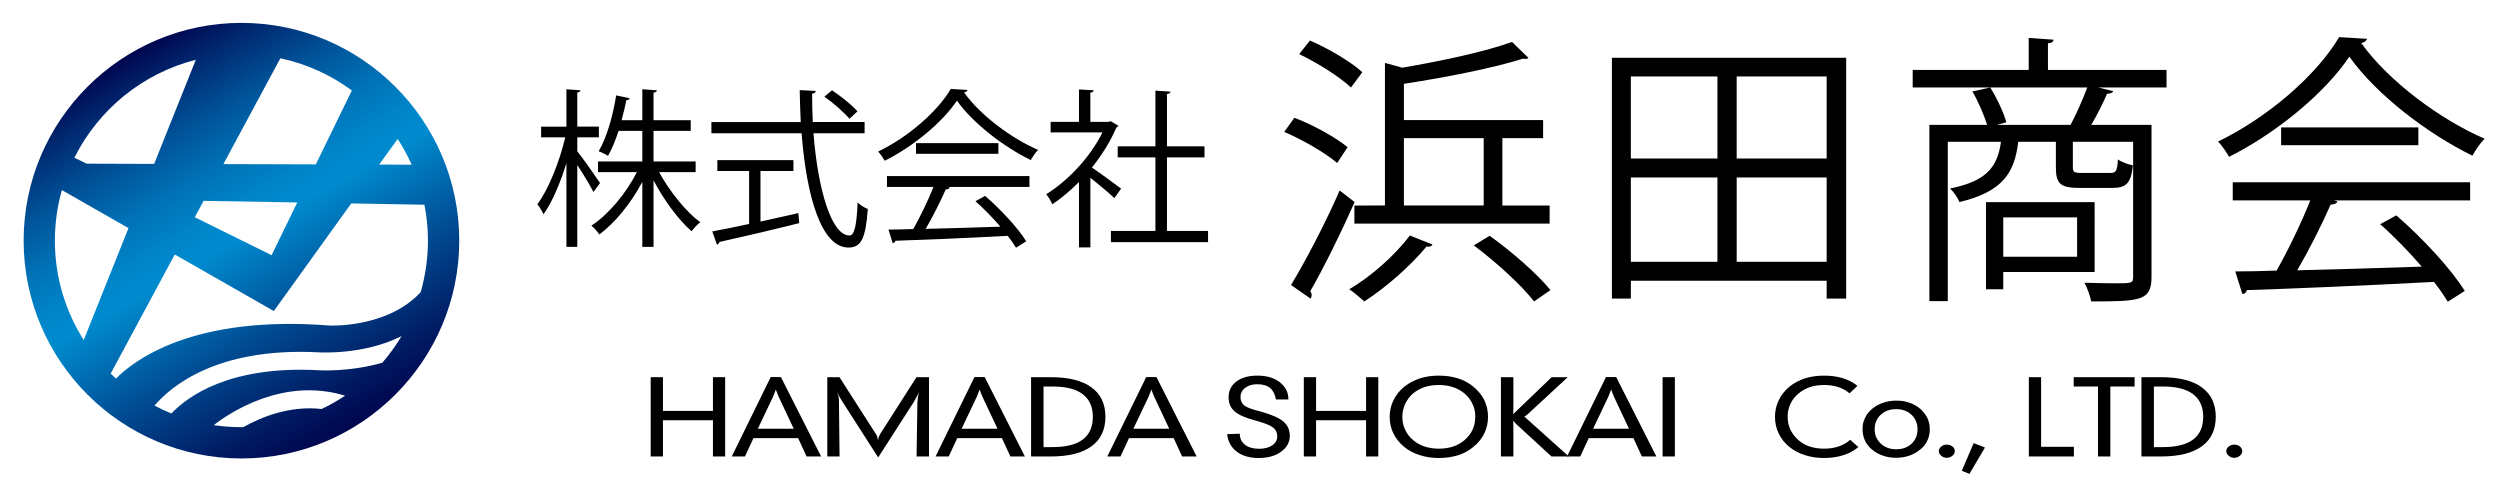 <?xml version="1.0" encoding="utf-8"?>
<!-- Generator: Adobe Illustrator 16.0.4, SVG Export Plug-In . SVG Version: 6.00 Build 0)  -->
<!DOCTYPE svg PUBLIC "-//W3C//DTD SVG 1.1//EN" "http://www.w3.org/Graphics/SVG/1.1/DTD/svg11.dtd">
<svg version="1.1" xmlns="http://www.w3.org/2000/svg" xmlns:xlink="http://www.w3.org/1999/xlink" x="0px" y="0px"
	 width="265.04px" height="51.023px" viewBox="0 0 265.04 51.023" enable-background="new 0 0 265.04 51.023" xml:space="preserve">
<g id="台紙">
</g>
<g id="文字">
	<rect x="0.1" fill="none" width="264.94" height="51.024"/>
	<linearGradient id="SVGID_1_" gradientUnits="userSpaceOnUse" x1="37.138" y1="45.507" x2="14.053" y2="5.522">
		<stop  offset="0" style="stop-color:#00064F"/>
		<stop  offset="0.094" style="stop-color:#001961"/>
		<stop  offset="0.285" style="stop-color:#004A91"/>
		<stop  offset="0.509" style="stop-color:#008BCF"/>
		<stop  offset="0.577" style="stop-color:#0084C8"/>
		<stop  offset="0.673" style="stop-color:#0071B6"/>
		<stop  offset="0.787" style="stop-color:#005298"/>
		<stop  offset="0.914" style="stop-color:#00276F"/>
		<stop  offset="1" style="stop-color:#00064F"/>
	</linearGradient>
	<path fill="url(#SVGID_1_)" d="M25.592,2.426c-12.731,0-23.086,10.357-23.086,23.086c0,12.733,10.354,23.093,23.086,23.093
		c12.73,0,23.095-10.36,23.095-23.093C48.687,12.783,38.322,2.426,25.592,2.426z M45.369,25.512c0,1.896-0.277,3.724-0.769,5.454
		c-3.503,3.83-9.649,3.547-9.649,3.547c-14.475-1.143-20.749,3.689-22.658,5.622c-0.188-0.172-0.375-0.352-0.558-0.534l6.794-12.621
		l10.5,5.994l8.208-11.408l7.76,0.137C45.239,22.94,45.369,24.213,45.369,25.512z M21.586,21.293l9.929,0.172l-2.722,5.588
		l-8.141-4.023L21.586,21.293z M29.724,6.178c2.784,0.593,5.36,1.776,7.578,3.413l-3.82,7.836l-9.799-0.031L29.724,6.178z
		 M42.157,14.732c0.565,0.864,1.064,1.777,1.486,2.729l-3.446-0.014L42.157,14.732z M20.758,6.341l-4.414,11.035l-7.171-0.025
		l-1.285-0.629C10.435,11.619,15.115,7.767,20.758,6.341z M6.562,20.154l7.061,4.032L8.875,36.05
		c-1.932-3.048-3.058-6.666-3.058-10.539C5.818,23.655,6.081,21.86,6.562,20.154z M25.791,45.285c-0.066,0-0.131,0.003-0.199,0.003
		c-0.997,0-1.976-0.075-2.934-0.217c1.554-1.214,7.297-5.151,13.926-3.124c-0.789,0.529-1.622,1.002-2.484,1.413
		C30.743,42.982,27.74,44.188,25.791,45.285z M40.53,38.456c-3.483,0.996-6.631,0.807-6.816,0.793
		c-9.414-0.5-13.847,2.796-15.544,4.586c-0.616-0.248-1.209-0.526-1.79-0.835c1.689-1.987,6.593-6.222,17.448-5.645
		c0.058,0.005,4.786,0.292,8.746-1.725C41.976,36.633,41.288,37.576,40.53,38.456z"/>
	<g>
		<g>
			<path d="M61.201,16.036c0.558,0.684,2.07,2.845,2.413,3.367l-0.702,0.954c-0.306-0.63-1.081-1.909-1.71-2.863v8.679h-1.152
				v-8.877c-0.648,2.107-1.531,4.177-2.431,5.42c-0.144-0.324-0.432-0.792-0.648-1.062c1.17-1.566,2.358-4.52,2.953-7.094h-2.557
				v-1.134h2.683V9.464l1.494,0.108c-0.018,0.108-0.108,0.198-0.342,0.234v3.619h2.287v1.134h-2.287V16.036z M73.75,18.251h-3.871
				c1.099,2.035,2.863,4.213,4.357,5.312c-0.288,0.216-0.702,0.648-0.918,0.954c-1.368-1.188-2.935-3.295-4.033-5.401v7.058h-1.188
				v-6.896c-1.188,2.269-2.917,4.357-4.556,5.582c-0.198-0.306-0.558-0.72-0.846-0.937c1.783-1.152,3.673-3.403,4.826-5.671h-4.124
				v-1.134h4.7v-3.241h-2.521c-0.306,0.954-0.684,1.891-1.116,2.647c-0.252-0.162-0.684-0.378-0.99-0.486
				c0.954-1.621,1.566-4.087,1.854-5.924l1.44,0.306c-0.036,0.126-0.162,0.198-0.36,0.198c-0.126,0.612-0.288,1.35-0.504,2.125
				h2.197V9.464l1.548,0.108c-0.018,0.126-0.126,0.216-0.36,0.252v2.917h3.943v1.134h-3.943v3.241h4.465V18.251z"/>
			<path d="M91.661,14.127h-5.419c0.45,5.834,1.873,10.839,3.817,10.839c0.522,0,0.756-1.044,0.864-3.493
				c0.288,0.27,0.738,0.558,1.081,0.684c-0.234,3.169-0.72,4.087-2.053,4.087c-2.935,0-4.465-5.6-4.97-12.118H75.42v-1.188h9.471
				c-0.054-1.116-0.09-2.25-0.108-3.385l1.692,0.09c0,0.162-0.108,0.252-0.378,0.288c0,1.008,0.018,2.017,0.072,3.007h5.492V14.127z
				 M80.624,18.125v5.366c1.314-0.288,2.683-0.594,4.015-0.9l0.09,1.062c-3.079,0.774-6.392,1.548-8.462,1.999
				c-0.018,0.144-0.126,0.252-0.252,0.288l-0.504-1.404c1.062-0.198,2.413-0.468,3.907-0.792v-5.618H76.05v-1.152h8.066v1.152
				H80.624z M88.204,9.572c0.972,0.648,2.143,1.584,2.701,2.232l-0.846,0.792c-0.558-0.666-1.692-1.675-2.665-2.341L88.204,9.572z"
				/>
			<path d="M102.584,9.536c-0.054,0.144-0.198,0.234-0.378,0.27c1.764,2.449,5.023,4.861,7.85,6.086
				c-0.288,0.288-0.576,0.72-0.774,1.08c-2.863-1.404-6.104-3.871-7.833-6.302c-1.495,2.233-4.501,4.79-7.652,6.374
				c-0.144-0.252-0.45-0.72-0.702-0.972c3.169-1.531,6.284-4.231,7.706-6.644L102.584,9.536z M94.032,19.817v-1.152h15.106v1.152
				h-8.661l0.216,0.072c-0.054,0.126-0.198,0.18-0.432,0.198c-0.54,1.224-1.35,2.845-2.125,4.177
				c2.395-0.054,5.186-0.144,7.922-0.234c-0.81-0.937-1.747-1.909-2.647-2.701l1.026-0.558c1.693,1.458,3.511,3.439,4.357,4.808
				l-1.081,0.684c-0.234-0.378-0.522-0.81-0.882-1.26c-4.375,0.234-9.021,0.432-11.902,0.522c-0.036,0.162-0.144,0.234-0.288,0.252
				l-0.45-1.44c0.756,0,1.639-0.018,2.629-0.054c0.738-1.296,1.584-3.061,2.143-4.465H94.032z M97.111,15.172h8.733v1.134h-8.733
				V15.172z"/>
			<path d="M118.568,13.335c-0.018,0.072-0.126,0.144-0.216,0.18c-0.63,1.495-1.549,2.935-2.593,4.25
				c0.864,0.576,2.628,1.873,3.097,2.233l-0.72,1.008c-0.504-0.504-1.656-1.458-2.539-2.16v7.382h-1.207v-6.932
				c-0.918,0.918-1.873,1.729-2.827,2.359c-0.126-0.306-0.45-0.846-0.648-1.062c2.269-1.404,4.664-3.907,5.96-6.554h-5.492v-1.116
				h3.007V9.482l1.566,0.09c-0.018,0.126-0.126,0.216-0.36,0.252v3.097h1.944l0.216-0.072L118.568,13.335z M123.717,24.48h4.357
				v1.188h-10.299V24.48h4.717v-7.796h-3.997v-1.17h3.997V9.608l1.603,0.108c-0.018,0.126-0.126,0.216-0.378,0.252v5.546h3.979v1.17
				h-3.979V24.48z"/>
		</g>
		<g>
			<path d="M137.227,12.485c1.98,0.75,4.41,2.1,5.64,3.12l-1.11,1.68c-1.2-1.05-3.63-2.46-5.61-3.3L137.227,12.485z M136.866,30.215
				c1.47-2.4,3.63-6.51,5.16-10.02l1.59,1.23c-1.44,3.24-3.33,7.08-4.71,9.449c0.12,0.12,0.15,0.27,0.15,0.42
				c0,0.12-0.03,0.24-0.12,0.36L136.866,30.215z M138.876,4.296c1.95,0.84,4.35,2.25,5.55,3.36l-1.2,1.62
				c-1.17-1.11-3.54-2.61-5.49-3.54L138.876,4.296z M151.866,25.925c-0.06,0.18-0.33,0.27-0.63,0.21c-1.74,2.1-4.35,4.38-6.6,5.82
				c-0.39-0.36-1.11-0.96-1.59-1.29c2.25-1.32,4.8-3.54,6.419-5.7L151.866,25.925z M146.826,21.785V6.666l1.83,0.51
				c4.26-0.72,8.94-1.74,11.64-2.73l1.74,1.68c-0.06,0.09-0.18,0.12-0.33,0.12c-0.09,0-0.15,0-0.24-0.03
				c-3.12,0.99-8.129,1.98-12.629,2.67v3.84h14.759v1.92h-4.32v7.14h5.01v1.92h-20.699v-1.92H146.826z M157.295,14.646h-8.459v7.14
				h8.459V14.646z M162.635,31.955c-1.29-1.68-4.05-4.2-6.39-5.94l1.68-1.02c2.31,1.65,5.1,4.08,6.45,5.76L162.635,31.955z"/>
			<path d="M170.886,6.125h24.839v25.529h-2.07v-1.89h-20.759v1.89h-2.01V6.125z M182.076,8.105h-9.18v8.7h9.18V8.105z
				 M172.896,18.815v8.94h9.18v-8.94H172.896z M193.655,16.805v-8.7h-9.54v8.7H193.655z M184.116,27.755h9.54v-8.94h-9.54V27.755z"
				/>
			<path d="M229.686,7.416v1.86h-7.23l1.59,0.39c-0.09,0.18-0.3,0.27-0.66,0.27c-0.42,0.96-1.05,2.25-1.68,3.3h6.39v16.139
				c0,2.52-1.2,2.58-6.39,2.58c-0.12-0.57-0.42-1.44-0.72-1.98c1.2,0.03,2.34,0.06,3.18,0.06c1.83,0,1.98,0,1.98-0.69v-14.31h-6.39
				v2.67c0,0.54,0.12,0.63,0.96,0.63h2.97c0.63,0,0.78-0.15,0.84-1.44c0.36,0.27,1.08,0.54,1.59,0.63c-0.18,1.92-0.72,2.4-2.19,2.4
				h-3.39c-2.1,0-2.58-0.42-2.58-2.19v-2.7h-3.99c-0.39,3.27-1.62,5.28-6.24,6.39c-0.15-0.45-0.63-1.11-0.99-1.44
				c3.81-0.78,5.01-2.189,5.4-4.95h-5.64v16.89h-1.95V13.235h6.12c-0.33-1.05-0.93-2.46-1.56-3.54l1.89-0.42
				c0.72,1.14,1.44,2.7,1.71,3.69l-0.99,0.27h7.799c0.6-1.11,1.32-2.76,1.77-3.96h-18.509v-1.86h12.3v-3.39l2.64,0.18
				c-0.03,0.21-0.18,0.36-0.6,0.39v2.82H229.686z M222.065,28.835h-9.689v1.83h-1.83v-9.239h11.52V28.835z M220.206,23.045h-7.83
				v4.17h7.83V23.045z"/>
			<path d="M250.956,4.116c-0.09,0.24-0.33,0.39-0.63,0.45c2.94,4.08,8.37,8.1,13.08,10.14c-0.48,0.479-0.96,1.2-1.29,1.8
				c-4.77-2.34-10.169-6.45-13.049-10.5c-2.49,3.72-7.5,7.979-12.75,10.62c-0.24-0.42-0.75-1.2-1.17-1.62
				c5.28-2.55,10.47-7.05,12.839-11.07L250.956,4.116z M236.707,21.245v-1.92h25.169v1.92h-14.43l0.36,0.12
				c-0.09,0.21-0.33,0.3-0.72,0.33c-0.9,2.04-2.25,4.74-3.54,6.96c3.99-0.09,8.64-0.24,13.2-0.39c-1.35-1.56-2.91-3.18-4.41-4.5
				l1.71-0.93c2.82,2.43,5.85,5.73,7.26,8.01l-1.8,1.14c-0.39-0.63-0.87-1.35-1.47-2.1c-7.29,0.39-15.029,0.72-19.829,0.87
				c-0.06,0.27-0.24,0.39-0.48,0.42l-0.75-2.4c1.26,0,2.729-0.03,4.38-0.09c1.229-2.16,2.64-5.1,3.57-7.439H236.707z
				 M241.836,13.505h14.549v1.89h-14.549V13.505z"/>
		</g>
	</g>
	<g>
		<path d="M68.983,48.393v-8.406h1.3v3.577h5.301v-3.577h1.294v8.406h-1.294v-3.84h-5.301v3.84H68.983z"/>
		<path d="M77.58,48.393l4.125-8.417h1.085l4.259,8.417h-1.536l-0.897-1.944h-4.737l-0.902,1.944H77.58z M80.341,45.455h3.808
			l-1.59-3.378l-0.118-0.285l-0.188-0.494l-0.188,0.483l-0.118,0.295L80.341,45.455z"/>
		<path d="M87.708,48.393v-8.406h1.289l3.84,5.994c0.036,0.061,0.068,0.113,0.097,0.156c0.021,0.043,0.043,0.099,0.064,0.167
			l0.091,0.371c0.007-0.086,0.021-0.159,0.043-0.22c0.014-0.057,0.025-0.104,0.032-0.14l0.167-0.333l3.83-5.994h1.327v8.406h-1.316
			l0.086-5.709l0.043-0.473c0.021-0.183,0.066-0.421,0.134-0.714c-0.075,0.19-0.113,0.288-0.113,0.295
			c-0.029,0.057-0.079,0.152-0.15,0.285l-0.29,0.532L93.1,48.495l-3.873-6.042l-0.295-0.505l-0.167-0.376l0.134,0.494
			c0.029,0.14,0.043,0.293,0.043,0.462l0.064,5.865H87.708z"/>
		<path d="M99.184,48.393l4.125-8.417h1.085l4.259,8.417h-1.536l-0.897-1.944h-4.737l-0.902,1.944H99.184z M101.944,45.455h3.808
			l-1.59-3.378l-0.118-0.285l-0.188-0.494l-0.188,0.483l-0.118,0.295L101.944,45.455z"/>
		<path d="M111.39,39.987c1.901,0,3.343,0.36,4.324,1.08c0.985,0.716,1.477,1.756,1.477,3.121c0,1.372-0.492,2.414-1.477,3.126
			c-0.988,0.72-2.43,1.08-4.324,1.08h-2.079v-8.406H111.39z M110.632,40.976v6.424h0.956c1.425,0,2.492-0.267,3.201-0.8
			c0.712-0.537,1.069-1.341,1.069-2.412c0-1.053-0.356-1.851-1.069-2.396c-0.709-0.544-1.776-0.816-3.201-0.816H110.632z"/>
		<path d="M117.393,48.393l4.125-8.417h1.085l4.259,8.417h-1.536l-0.897-1.944h-4.737l-0.902,1.944H117.393z M120.153,45.455h3.808
			l-1.59-3.378l-0.118-0.285l-0.188-0.494l-0.188,0.483l-0.118,0.295L120.153,45.455z"/>
		<path d="M131.439,45.981c0,0.491,0.182,0.879,0.545,1.166c0.363,0.287,0.864,0.43,1.501,0.43c0.562,0,1.023-0.119,1.383-0.357
			c0.36-0.238,0.54-0.556,0.54-0.953c0-0.379-0.14-0.688-0.419-0.924c-0.287-0.233-0.851-0.467-1.692-0.704l-0.306-0.086
			c-0.44-0.118-0.808-0.24-1.101-0.365c-0.293-0.115-0.553-0.249-0.779-0.403c-0.301-0.208-0.518-0.446-0.65-0.714
			c-0.14-0.272-0.209-0.596-0.209-0.972c0-0.688,0.277-1.241,0.833-1.66c0.559-0.412,1.296-0.618,2.213-0.618
			c0.974,0,1.754,0.224,2.342,0.671c0.301,0.229,0.537,0.498,0.709,0.806c0.161,0.308,0.242,0.659,0.242,1.053h-1.321
			c-0.089-0.534-0.292-0.937-0.607-1.208c-0.322-0.272-0.773-0.408-1.354-0.408c-0.537,0-0.97,0.125-1.3,0.376
			c-0.33,0.258-0.494,0.587-0.494,0.988c0,0.089,0.007,0.177,0.021,0.263c0.007,0.089,0.052,0.201,0.134,0.333
			c0.072,0.14,0.195,0.265,0.371,0.376c0.25,0.154,0.68,0.312,1.289,0.473l0.397,0.107c1.121,0.315,1.907,0.668,2.358,1.058
			c0.437,0.387,0.655,0.888,0.655,1.504c0,0.669-0.308,1.228-0.924,1.676c-0.616,0.444-1.404,0.666-2.363,0.666
			c-0.978,0-1.76-0.228-2.347-0.682c-0.583-0.444-0.92-1.06-1.01-1.848L131.439,45.981z"/>
		<path d="M138.226,48.393v-8.406h1.3v3.577h5.301v-3.577h1.294v8.406h-1.294v-3.84h-5.301v3.84H138.226z"/>
		<path d="M152.543,48.554c-0.712,0-1.38-0.099-2.003-0.295c-0.623-0.19-1.176-0.48-1.66-0.87c-0.508-0.416-0.895-0.894-1.157-1.437
			c-0.264-0.542-0.395-1.13-0.395-1.764c0-0.63,0.136-1.219,0.408-1.767c0.269-0.551,0.657-1.033,1.166-1.445
			c0.476-0.373,1.019-0.659,1.627-0.859c0.602-0.197,1.273-0.295,2.014-0.295c0.723,0,1.393,0.095,2.009,0.285
			c0.609,0.193,1.151,0.483,1.627,0.87c0.516,0.419,0.91,0.9,1.182,1.445c0.261,0.548,0.392,1.137,0.392,1.767
			c0,0.634-0.132,1.222-0.395,1.764c-0.264,0.543-0.653,1.021-1.168,1.437c-0.483,0.397-1.029,0.691-1.638,0.881
			C153.936,48.459,153.266,48.554,152.543,48.554z M152.527,47.566c0.537,0,1.044-0.073,1.52-0.22
			c0.44-0.154,0.84-0.378,1.198-0.671c0.39-0.336,0.68-0.71,0.87-1.12c0.19-0.41,0.285-0.865,0.285-1.367
			c0-0.254-0.021-0.492-0.064-0.714c-0.043-0.211-0.12-0.428-0.231-0.65c-0.19-0.422-0.469-0.792-0.838-1.106
			c-0.373-0.308-0.786-0.535-1.241-0.682c-0.462-0.147-0.961-0.22-1.499-0.22c-0.534,0-1.031,0.073-1.493,0.22
			c-0.462,0.154-0.868,0.378-1.219,0.671c-0.354,0.301-0.634,0.67-0.838,1.109c-0.204,0.439-0.306,0.896-0.306,1.373
			c0,0.501,0.102,0.963,0.306,1.386c0.197,0.426,0.483,0.793,0.859,1.101c0.33,0.287,0.729,0.507,1.198,0.661
			C151.496,47.489,151.993,47.566,152.527,47.566z"/>
		<path d="M159.121,48.393v-8.406h1.321v3.378l-0.021,0.473l-0.011,0.086l0.209-0.209l0.188-0.183l3.695-3.545h1.703l-4.232,3.916
			l-0.301,0.231l-0.075,0.064c0.089,0.04,0.177,0.102,0.263,0.188l0.07,0.07l4.388,3.937h-1.837l-3.674-3.378l-0.145-0.145
			l-0.252-0.263l0.011,0.07l0.021,0.505v3.212H159.121z"/>
		<path d="M166.133,48.393l4.125-8.417h1.085l4.259,8.417h-1.536l-0.897-1.944h-4.737l-0.902,1.944H166.133z M168.894,45.455h3.808
			l-1.59-3.378l-0.118-0.285l-0.188-0.494l-0.188,0.483l-0.118,0.295L168.894,45.455z"/>
		<path d="M176.261,48.393v-8.406h1.3v8.406H176.261z"/>
		<path d="M196.083,41.695c-0.373-0.301-0.782-0.524-1.23-0.671c-0.455-0.14-0.942-0.209-1.461-0.209
			c-0.544,0-1.044,0.073-1.499,0.22c-0.455,0.154-0.861,0.381-1.219,0.682c-0.369,0.301-0.652,0.663-0.849,1.085
			c-0.204,0.426-0.306,0.888-0.306,1.386c0,0.501,0.099,0.956,0.295,1.364c0.197,0.419,0.487,0.793,0.87,1.123
			c0.344,0.301,0.743,0.524,1.198,0.671s0.958,0.22,1.509,0.22c0.569,0,1.085-0.081,1.547-0.242
			c0.236-0.079,0.457-0.177,0.661-0.295c0.197-0.111,0.381-0.247,0.553-0.408l0.865,0.779c-0.483,0.397-1.029,0.688-1.638,0.87
			c-0.609,0.19-1.271,0.285-1.987,0.285c-0.727,0-1.398-0.099-2.014-0.295c-0.623-0.19-1.173-0.476-1.649-0.859
			c-0.516-0.416-0.9-0.895-1.155-1.439c-0.265-0.541-0.397-1.131-0.397-1.772c0-0.63,0.132-1.216,0.397-1.756
			c0.254-0.544,0.639-1.029,1.155-1.456c0.483-0.387,1.029-0.677,1.638-0.87c0.602-0.19,1.276-0.285,2.025-0.285
			c0.716,0,1.372,0.089,1.966,0.269c0.587,0.183,1.108,0.453,1.563,0.811L196.083,41.695z"/>
		<path d="M201.021,42.474c0.279,0,0.521,0.014,0.725,0.043c0.208,0.029,0.435,0.088,0.682,0.177c0.405,0.132,0.79,0.349,1.155,0.65
			c0.315,0.287,0.566,0.609,0.752,0.967c0.089,0.211,0.156,0.41,0.199,0.596c0.036,0.183,0.054,0.383,0.054,0.602
			c0,0.448-0.084,0.843-0.252,1.187c-0.089,0.193-0.197,0.371-0.322,0.532c-0.132,0.161-0.283,0.308-0.451,0.44
			c-0.33,0.269-0.714,0.483-1.155,0.645c-0.455,0.147-0.917,0.22-1.386,0.22c-0.512,0-0.981-0.077-1.407-0.231
			c-0.433-0.147-0.814-0.358-1.144-0.634c-0.336-0.279-0.589-0.603-0.757-0.969c-0.168-0.367-0.252-0.764-0.252-1.19
			c0-0.233,0.018-0.441,0.054-0.625c0.036-0.185,0.105-0.375,0.209-0.572c0.147-0.351,0.396-0.673,0.747-0.967
			c0.351-0.287,0.743-0.503,1.176-0.65S200.538,42.474,201.021,42.474z M201.021,47.63c0.666,0,1.212-0.197,1.638-0.591
			c0.419-0.397,0.628-0.908,0.628-1.531s-0.213-1.137-0.639-1.542c-0.426-0.394-0.969-0.591-1.627-0.591s-1.201,0.197-1.627,0.591
			c-0.433,0.405-0.65,0.918-0.65,1.542c0,0.609,0.217,1.115,0.65,1.52C199.827,47.43,200.37,47.63,201.021,47.63z"/>
		<path d="M205.547,47.829c0-0.197,0.084-0.358,0.252-0.483c0.161-0.14,0.358-0.209,0.591-0.209c0.229,0,0.432,0.066,0.607,0.199
			c0.161,0.14,0.242,0.304,0.242,0.494c0,0.186-0.084,0.347-0.252,0.483c-0.168,0.147-0.367,0.22-0.596,0.22
			c-0.233,0-0.43-0.073-0.591-0.22C205.631,48.176,205.547,48.015,205.547,47.829z"/>
		<path d="M209.24,46.975l1.198,0.473l-1.649,2.793l-0.806-0.328L209.24,46.975z"/>
		<path d="M215.091,48.393v-8.406h1.3v7.38h3.475v1.026H215.091z"/>
		<path d="M222.42,48.393v-7.417h-2.573v-0.988h6.456v0.988h-2.573v7.417H222.42z"/>
		<path d="M229.105,39.987c1.901,0,3.343,0.36,4.324,1.08c0.985,0.716,1.477,1.756,1.477,3.121c0,1.372-0.492,2.414-1.477,3.126
			c-0.988,0.72-2.43,1.08-4.324,1.08h-2.079v-8.406H229.105z M228.348,40.976v6.424h0.956c1.425,0,2.492-0.267,3.201-0.8
			c0.712-0.537,1.069-1.341,1.069-2.412c0-1.053-0.356-1.851-1.069-2.396c-0.709-0.544-1.776-0.816-3.201-0.816H228.348z"/>
		<path d="M236.021,47.829c0-0.197,0.084-0.358,0.252-0.483c0.161-0.14,0.358-0.209,0.591-0.209c0.229,0,0.432,0.066,0.607,0.199
			c0.161,0.14,0.242,0.304,0.242,0.494c0,0.186-0.084,0.347-0.252,0.483c-0.168,0.147-0.367,0.22-0.596,0.22
			c-0.233,0-0.43-0.073-0.591-0.22C236.104,48.176,236.021,48.015,236.021,47.829z"/>
	</g>
</g>
</svg>
